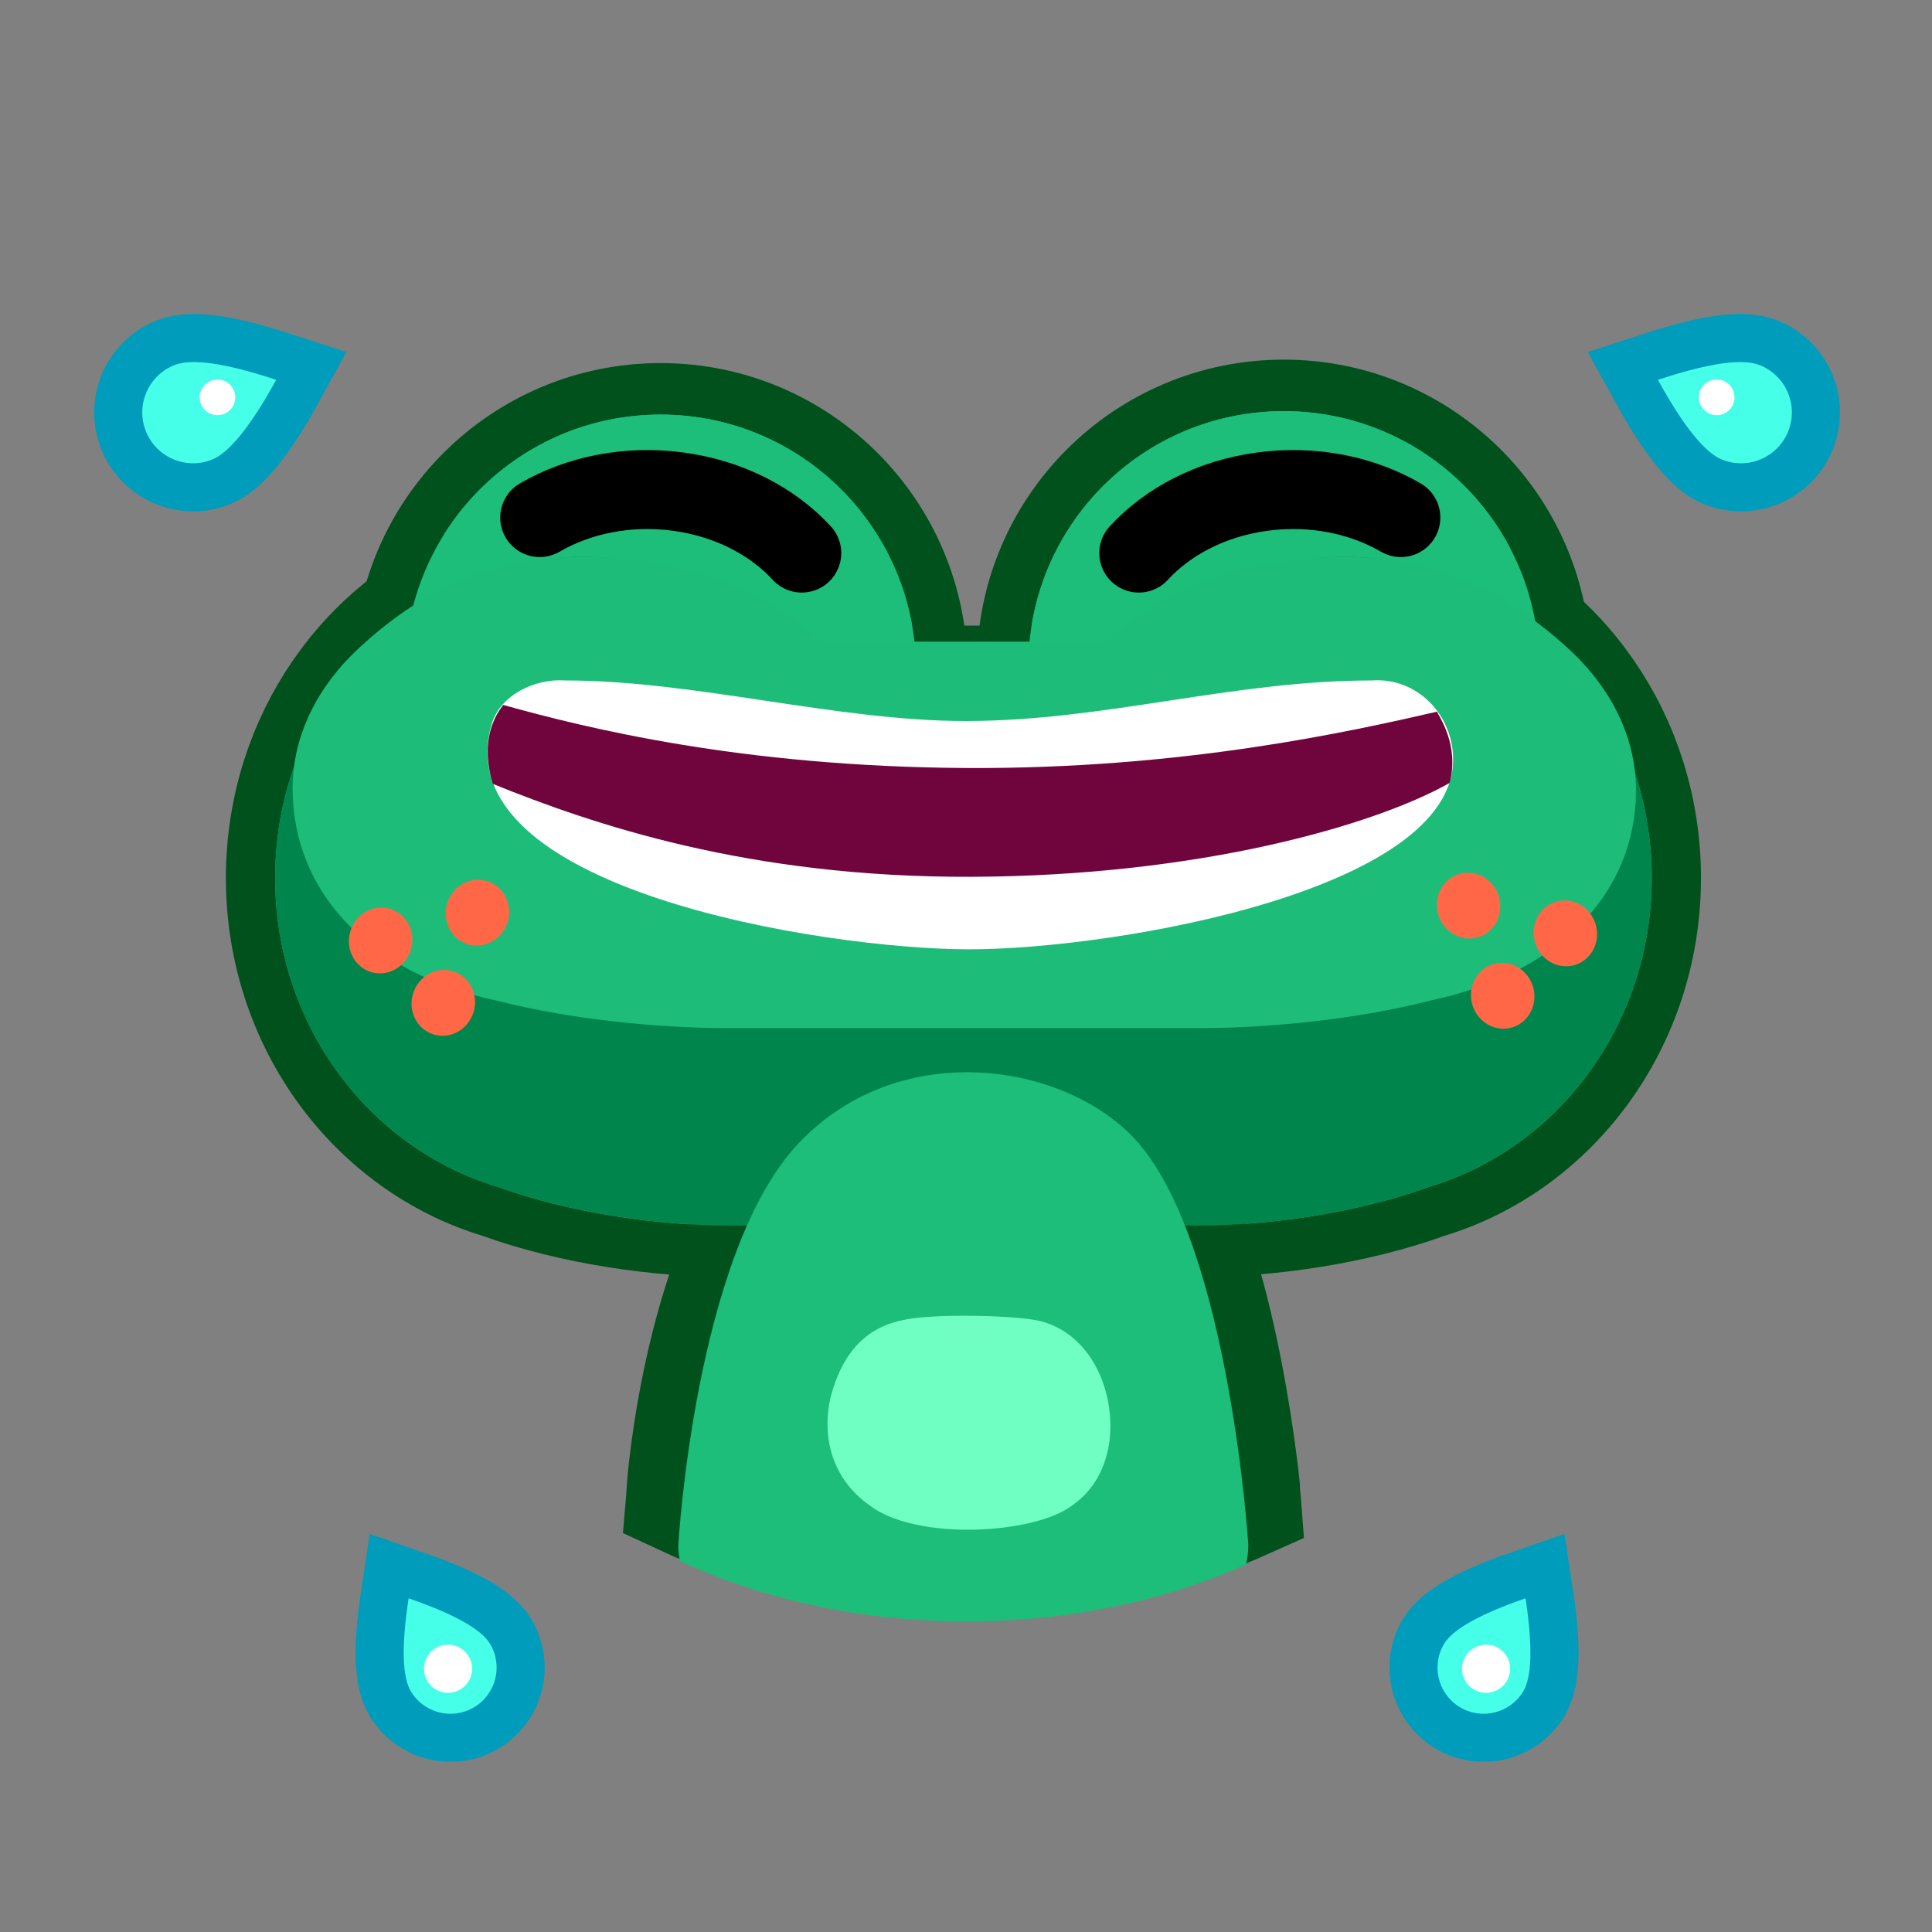 <svg xmlns="http://www.w3.org/2000/svg" xmlns:xlink="http://www.w3.org/1999/xlink" viewBox="0 0 512 512" width="512" height="512" preserveAspectRatio="xMidYMid meet" style="width: 100%; height: 100%; transform: translate3d(0px, 0px, 0px); content-visibility: visible;"><rect x="0" y="0" width="512" height="512" fill="#808080" stroke="none"/><defs><clipPath id="__lottie_element_330"><rect width="512" height="512" x="0" y="0"/></clipPath></defs><g clip-path="url(#__lottie_element_330)"><g transform="matrix(0.91,0,0,0.91,146.907,161.655)" opacity="1" style="display: block;"><path stroke-linecap="butt" stroke-linejoin="miter" fill-opacity="0" stroke-miterlimit="4" stroke="rgb(0,81,28)" stroke-opacity="1" stroke-width="30" d=" M30.927,91.883 C72.014,91.883 105.321,58.577 105.321,17.489 C105.321,-23.599 72.014,-56.905 30.927,-56.905 C-10.161,-56.905 -43.467,-23.599 -43.467,17.489 C-43.467,58.577 -10.161,91.883 30.927,91.883z"/><g opacity="1" transform="matrix(1,0,0,1,0,0)"><path fill="rgb(29,189,122)" fill-opacity="1" d=" M30.927,91.883 C72.014,91.883 105.321,58.577 105.321,17.489 C105.321,-23.599 72.014,-56.905 30.927,-56.905 C-10.161,-56.905 -43.467,-23.599 -43.467,17.489 C-43.467,58.577 -10.161,91.883 30.927,91.883z"/></g></g><g transform="matrix(0.91,0,0,0.91,365.497,160.745)" opacity="1" style="display: block;"><path stroke-linecap="butt" stroke-linejoin="miter" fill-opacity="0" stroke-miterlimit="4" stroke="rgb(0,81,28)" stroke-opacity="1" stroke-width="30" d=" M-27.786,91.879 C13.302,91.879 46.608,58.573 46.608,17.485 C46.608,-23.602 13.302,-56.909 -27.786,-56.909 C-68.873,-56.909 -102.18,-23.602 -102.18,17.485 C-102.18,58.573 -68.873,91.879 -27.786,91.879z"/><g opacity="1" transform="matrix(1,0,0,1,0,0)"><path fill="rgb(29,189,122)" fill-opacity="1" d=" M-27.786,91.879 C13.302,91.879 46.608,58.573 46.608,17.485 C46.608,-23.602 13.302,-56.909 -27.786,-56.909 C-68.873,-56.909 -102.18,-23.602 -102.18,17.485 C-102.18,58.573 -68.873,91.879 -27.786,91.879z"/></g></g><g transform="matrix(0.87,0,0,0.91,255.319,236.175)" opacity="1" style="display: block;"><path stroke-linecap="butt" stroke-linejoin="miter" fill-opacity="0" stroke-miterlimit="4" stroke="rgb(0,81,28)" stroke-opacity="1" stroke-width="30" d=" M-71.737,97.357 C-92.515,97.357 -119.374,93.898 -142.116,86.016 C-181.128,74.761 -209.66,38.789 -209.66,-3.843 C-209.66,-24.237 -203.136,-43.102 -192.05,-58.474 C-192.05,-58.474 -189.104,-62.343 -189.104,-62.343 C-171.963,-83.693 -145.652,-97.357 -116.146,-97.357 C-86.64,-97.357 -60.328,-83.693 -43.187,-62.343 C-43.187,-62.343 43.187,-62.343 43.187,-62.343 C60.328,-83.693 86.64,-97.357 116.146,-97.357 C145.362,-97.357 171.443,-83.966 188.592,-62.983 C188.592,-62.983 189.104,-62.343 189.104,-62.343 C189.104,-62.343 192.05,-58.474 192.05,-58.474 C203.135,-43.102 209.66,-24.237 209.66,-3.843 C209.66,38.789 181.128,74.761 142.116,86.016 C119.724,93.779 93.335,97.255 72.685,97.357 C72.685,97.357 71.737,97.357 71.737,97.357 C71.737,97.357 -71.737,97.357 -71.737,97.357z"/><g opacity="1" transform="matrix(1,0,0,1,0,0)"><path fill="rgb(29,189,121)" fill-opacity="1" d=" M-71.737,97.357 C-92.515,97.357 -119.374,93.898 -142.116,86.016 C-181.128,74.761 -209.66,38.789 -209.66,-3.843 C-209.66,-24.237 -203.136,-43.102 -192.05,-58.474 C-192.05,-58.474 -189.104,-62.343 -189.104,-62.343 C-171.963,-83.693 -145.652,-97.357 -116.146,-97.357 C-86.64,-97.357 -60.328,-83.693 -43.187,-62.343 C-43.187,-62.343 43.187,-62.343 43.187,-62.343 C60.328,-83.693 86.64,-97.357 116.146,-97.357 C145.362,-97.357 171.443,-83.966 188.592,-62.983 C188.592,-62.983 189.104,-62.343 189.104,-62.343 C189.104,-62.343 192.05,-58.474 192.05,-58.474 C203.135,-43.102 209.66,-24.237 209.66,-3.843 C209.66,38.789 181.128,74.761 142.116,86.016 C119.724,93.779 93.335,97.255 72.685,97.357 C72.685,97.357 71.737,97.357 71.737,97.357 C71.737,97.357 -71.737,97.357 -71.737,97.357z"/></g></g><g transform="matrix(0.91,0,0,0.897,255.291,365.127)" opacity="1" style="display: block;"><path stroke-linecap="butt" stroke-linejoin="miter" fill-opacity="0" stroke-miterlimit="4" stroke="rgb(0,81,28)" stroke-opacity="1" stroke-width="30" d=" M51.068,-69.27 C74.944,-50.009 83.014,32.098 83.014,32.098 C83.014,34.108 83.325,35.904 83.477,38.007 C60.097,48.667 31.024,56.716 1.014,56.716 C-29.946,56.716 -59.444,48.078 -83.274,36.788 C-83.128,35.121 -83.127,33.914 -82.986,32.098 C-82.986,32.098 -78.096,-37.03 -47.978,-69.27 C-17.86,-101.511 27.193,-88.532 51.068,-69.27z"/><g opacity="1" transform="matrix(1,0,0,1,0,0)"><path fill="rgb(0,82,29)" fill-opacity="1" d=" M51.068,-69.27 C74.944,-50.009 83.014,32.098 83.014,32.098 C83.014,34.108 83.325,35.904 83.477,38.007 C60.097,48.667 31.024,56.716 1.014,56.716 C-29.946,56.716 -59.444,48.078 -83.274,36.788 C-83.128,35.121 -83.127,33.914 -82.986,32.098 C-82.986,32.098 -78.096,-37.03 -47.978,-69.27 C-17.86,-101.511 27.193,-88.532 51.068,-69.27z"/></g></g><g transform="matrix(0.91,0,0,0.91,146.907,161.655)" opacity="1" style="display: block;"><g opacity="1" transform="matrix(1,0,0,1,0,0)"><path fill="rgb(29,189,122)" fill-opacity="1" d=" M30.927,91.883 C72.014,91.883 105.321,58.577 105.321,17.489 C105.321,-23.599 72.014,-56.905 30.927,-56.905 C-10.161,-56.905 -43.467,-23.599 -43.467,17.489 C-43.467,58.577 -10.161,91.883 30.927,91.883z"/></g></g><g transform="matrix(0.91,0,0,0.91,365.497,160.745)" opacity="1" style="display: block;"><g opacity="1" transform="matrix(1,0,0,1,0,0)"><path fill="rgb(29,189,122)" fill-opacity="1" d=" M-27.786,91.879 C13.302,91.879 46.608,58.573 46.608,17.485 C46.608,-23.602 13.302,-56.909 -27.786,-56.909 C-68.873,-56.909 -102.18,-23.602 -102.18,17.485 C-102.18,58.573 -68.873,91.879 -27.786,91.879z"/></g></g><g transform="matrix(1.022,-0.071,0.071,1.022,168.107,173.014)" opacity="0.98" style="display: none;"><g opacity="1" transform="matrix(1,0,0,1,0,0)"><path fill="rgb(0,0,0)" fill-opacity="1" d=" M-0.904,-17.572 C27.536,-17.572 32.435,3.433 45.137,-8.662 C59.23,-21.617 28.771,-49.588 0.331,-49.588 C-28.109,-49.588 -50.301,-39.644 -43.829,-23.294 C-38.404,-8.905 -29.344,-17.572 -0.904,-17.572z"/></g></g><g transform="matrix(1.206,-0.084,0.084,1.206,168.093,173.114)" opacity="0.98" style="display: none;"><g opacity="1" transform="matrix(1,0,0,1,0,0)"><path fill="rgb(0,0,0)" fill-opacity="1" d=" M1.556,-16.464 C21.616,-14.004 28.498,-0.19 35.276,-7.735 C48.568,-19.599 20.967,-40.774 0.609,-41.297 C-22.169,-41.894 -42.076,-32.136 -34.847,-20.235 C-29.587,-10.747 -18.159,-18.874 1.556,-16.464z"/></g></g><g transform="matrix(0,0,0,0,180.462,150.036)" opacity="0.98" style="display: none;"><g opacity="1" transform="matrix(1,0,0,1,0,0)"><path fill="rgb(255,255,255)" fill-opacity="1" d=" M0.749,-3.375 C21.12,-4.798 32.502,-1.306 37.662,-10.987 C47.778,-27.039 15.483,-33.1 -4.562,-29.46 C-26.982,-25.311 -48.363,-11.084 -38.516,0.007 C-31.353,8.906 -19.271,-1.981 0.749,-3.375z"/></g></g><g transform="matrix(0.904,0.104,-0.104,0.904,179.172,129.516)" opacity="1" style="display: block;"><g opacity="1" transform="matrix(1,0,0,1,0,0)"><path stroke-linecap="round" stroke-linejoin="miter" fill-opacity="0" stroke-miterlimit="4" stroke="rgb(0,0,0)" stroke-opacity="1" stroke-width="23" d=" M-38.502,12.885 C-28.073,5.105 -14.19,0.468 0.781,0.77 C15.752,1.071 29.033,6.259 38.502,14.437"/></g></g><g transform="matrix(-1.022,-0.071,-0.071,1.022,345.764,173.014)" opacity="0.98" style="display: none;"><g opacity="1" transform="matrix(1,0,0,1,0,0)"><path fill="rgb(0,0,0)" fill-opacity="1" d=" M-0.904,-17.572 C27.536,-17.572 32.435,3.433 45.137,-8.662 C59.23,-21.617 28.771,-49.588 0.331,-49.588 C-28.109,-49.588 -50.301,-39.644 -43.829,-23.294 C-38.404,-8.905 -29.344,-17.572 -0.904,-17.572z"/></g></g><g transform="matrix(-1.206,-0.084,-0.084,1.206,345.778,173.113)" opacity="0.98" style="display: none;"><g opacity="1" transform="matrix(1,0,0,1,0,0)"><path fill="rgb(0,0,0)" fill-opacity="1" d=" M1.556,-16.464 C21.616,-14.004 28.498,-0.19 35.276,-7.735 C48.568,-19.599 20.967,-40.774 0.609,-41.297 C-22.169,-41.894 -42.076,-32.136 -34.847,-20.235 C-29.587,-10.747 -18.159,-18.874 1.556,-16.464z"/></g></g><g transform="matrix(0,0,0,0,357.243,150.035)" opacity="0.98" style="display: none;"><g opacity="1" transform="matrix(1,0,0,1,0,0)"><path fill="rgb(255,255,255)" fill-opacity="1" d=" M0.749,-3.375 C21.12,-4.798 32.502,-1.306 37.662,-10.987 C47.778,-27.039 15.483,-33.1 -4.562,-29.46 C-26.982,-25.311 -48.363,-11.084 -38.516,0.007 C-31.353,8.906 -19.271,-1.981 0.749,-3.375z"/></g></g><g transform="matrix(-0.904,0.104,0.104,0.904,335.093,129.516)" opacity="1" style="display: block;"><g opacity="1" transform="matrix(1,0,0,1,0,0)"><path stroke-linecap="round" stroke-linejoin="miter" fill-opacity="0" stroke-miterlimit="4" stroke="rgb(0,0,0)" stroke-opacity="1" stroke-width="23" d=" M-38.502,12.885 C-28.073,5.105 -14.19,0.468 0.781,0.77 C15.752,1.071 29.033,6.259 38.502,14.437"/></g></g><g transform="matrix(0.87,0,0,0.91,255.319,236.175)" opacity="1" style="display: block;"><g opacity="1" transform="matrix(1,0,0,1,0,0)"><path fill="rgb(0,134,77)" fill-opacity="1" d=" M-71.737,97.357 C-92.515,97.357 -119.374,93.898 -142.116,86.016 C-181.128,74.761 -209.66,38.789 -209.66,-3.843 C-209.66,-24.237 -203.136,-43.102 -192.05,-58.474 C-192.05,-58.474 -189.104,-62.343 -189.104,-62.343 C-171.963,-83.693 -145.652,-97.357 -116.146,-97.357 C-86.64,-97.357 -60.328,-83.693 -43.187,-62.343 C-43.187,-62.343 43.187,-62.343 43.187,-62.343 C60.328,-83.693 86.64,-97.357 116.146,-97.357 C145.362,-97.357 171.443,-83.966 188.592,-62.983 C188.592,-62.983 189.104,-62.343 189.104,-62.343 C189.104,-62.343 192.05,-58.474 192.05,-58.474 C203.135,-43.102 209.66,-24.237 209.66,-3.843 C209.66,38.789 181.128,74.761 142.116,86.016 C119.724,93.779 93.335,97.255 72.685,97.357 C72.685,97.357 71.737,97.357 71.737,97.357 C71.737,97.357 -71.737,97.357 -71.737,97.357z"/></g></g><g transform="matrix(0.87,0,0,0.91,255.319,236.175)" opacity="1" style="display: block;"><g opacity="1" transform="matrix(1,0,0,1,0,0)"><path fill="rgb(29,189,121)" fill-opacity="1" d=" M-71.737,39.872 C-92.515,39.872 -119.374,37.435 -142.116,31.879 C-181.128,23.946 -204.33,0.143 -204.33,-29.903 C-204.33,-44.276 -197.806,-57.572 -186.72,-68.405 C-186.72,-68.405 -183.773,-71.132 -183.773,-71.132 C-166.633,-86.179 -145.652,-97.357 -116.146,-97.357 C-86.64,-97.357 -60.328,-87.728 -43.187,-72.68 C-43.187,-72.68 43.187,-72.68 43.187,-72.68 C60.328,-87.728 86.64,-97.357 116.146,-97.357 C145.362,-97.357 166.646,-85.856 183.794,-71.068 C183.794,-71.068 184.307,-70.616 184.307,-70.616 C184.307,-70.616 187.253,-67.89 187.253,-67.89 C198.337,-57.056 204.862,-43.759 204.862,-29.387 C204.862,0.659 181.128,23.946 142.116,31.879 C119.724,37.35 93.335,39.8 72.685,39.872 C72.685,39.872 71.737,39.872 71.737,39.872 C71.737,39.872 -71.737,39.872 -71.737,39.872z"/></g></g><g transform="matrix(0.91,0,0,0.897,255.291,365.127)" opacity="1" style="display: block;"><g opacity="1" transform="matrix(1,0,0,1,0,0)"><path fill="rgb(29,189,122)" fill-opacity="1" d=" M51.068,-69.27 C77.519,-38.023 83,49.31 83,49.31 C83,51.32 82.77,53.27 82.33,55.15 C58.95,65.81 31.01,72 1,72 C-29.96,72 -58.72,65.41 -82.55,54.12 C-82.85,52.56 -83,50.95 -83,49.31 C-83,49.31 -78.096,-37.03 -47.978,-69.27 C-17.86,-101.511 31.248,-92.684 51.068,-69.27z"/></g></g><g transform="matrix(0.91,0,0,0.91,257.139,382.369)" opacity="1" style="display: block;"><g opacity="1" transform="matrix(1,0,0,1,0.618,0.874)"><path fill="rgb(112,255,195)" fill-opacity="1" d=" M-19.795,-36.72 C-11.573,-38.484 9.995,-38.045 17.787,-36.72 C26.67,-35.395 35.401,-28.424 38.886,-15.622 C41.898,-4.406 40.063,9.591 29.17,17.265 C18.369,25.721 -16.208,27.781 -29.804,17.425 C-41.816,9.106 -44.098,-4.465 -40.893,-15.622 C-36.888,-29.295 -29.108,-34.956 -19.795,-36.72z"/></g></g><g transform="matrix(0.705,0,0,0.62,257.139,215.926)" opacity="1" style="display: block;"><g opacity="1" transform="matrix(1,0,0,1,0,0)"><path fill="rgb(255,255,255)" fill-opacity="1" d=" M-152.12,-57.41 C-103.61,-57.41 -50.33,-40.08 -1.82,-40.08 C50.68,-40.08 98.41,-57.41 150.91,-57.41 C166.58,-58.71 179.64,-45.19 181.33,-27.26 C186.87,31.45 55.13,57.5 -0.42,57.5 C-55.36,57.5 -198.27,31.45 -179.88,-38.86 C-176.68,-51.07 -163.83,-58.38 -152.12,-57.41z"/></g></g><g transform="matrix(0.705,0,0,0.62,257.139,209.793)" opacity="1" style="display: block;"><g opacity="1" transform="matrix(1,0,0,1,0,0)"><path fill="rgb(112,5,61)" fill-opacity="1" d=" M-1.611,-10.105 C79.984,-9.574 143.339,-25.809 175.429,-34.183 C176.065,-32.294 183.971,-19.944 180.177,-3.716 C151.949,14.411 86.081,36.033 0.511,36.403 C-83.285,36.768 -141.629,14.083 -179.46,-3.302 C-185.43,-25.072 -175.852,-36.39 -175.552,-37.055 C-144.772,-27.291 -86.176,-10.665 -1.611,-10.105z"/></g></g><g transform="matrix(0.768,0.219,-0.229,0.801,116.211,248.828)" opacity="1" style="display: block;"><g opacity="1" transform="matrix(1,0,0,1,0,0)"><path fill="rgb(255,103,71)" fill-opacity="1" d=" M-27.92,1.25 C-30.28,6.55 -27.9,12.75 -22.6,15.11 C-17.3,17.47 -11.1,15.09 -8.74,9.79 C-6.38,4.49 -8.76,-1.71 -14.06,-4.07 C-19.36,-6.43 -25.56,-4.05 -27.92,1.25z M-2.24,14.87 C-4.6,20.17 -2.22,26.38 3.08,28.74 C8.38,31.1 14.58,28.71 16.94,23.41 C19.3,18.12 16.92,11.91 11.62,9.55 C6.32,7.19 0.12,9.57 -2.24,14.87z M0.42,-15.69 C-1.94,-10.39 0.44,-4.18 5.74,-1.82 C11.04,0.54 17.24,-1.85 19.6,-7.15 C21.96,-12.44 19.58,-18.65 14.28,-21.01 C8.98,-23.37 2.78,-20.99 0.42,-15.69z"/><g opacity="1" transform="matrix(0.407,-0.914,0.914,0.407,0,0)"/><g opacity="1" transform="matrix(0.407,-0.914,0.914,0.407,0,0)"/><g opacity="1" transform="matrix(0.407,-0.914,0.914,0.407,0,0)"/></g></g><g transform="matrix(0.768,-0.219,0.229,0.801,399.489,246.953)" opacity="1" style="display: block;"><g opacity="1" transform="matrix(1,0,0,1,0,0)"><path fill="rgb(255,103,71)" fill-opacity="1" d=" M27.92,1.25 C25.56,-4.05 19.36,-6.43 14.06,-4.07 C8.76,-1.71 6.38,4.49 8.74,9.79 C11.1,15.09 17.3,17.47 22.6,15.11 C27.9,12.75 30.28,6.55 27.92,1.25z M2.24,14.87 C-0.12,9.57 -6.32,7.19 -11.62,9.55 C-16.92,11.91 -19.3,18.12 -16.94,23.41 C-14.58,28.71 -8.38,31.1 -3.08,28.74 C2.22,26.38 4.6,20.17 2.24,14.87z M-0.42,-15.69 C-2.78,-20.99 -8.98,-23.37 -14.28,-21.01 C-19.58,-18.65 -21.96,-12.44 -19.6,-7.15 C-17.24,-1.85 -11.04,0.54 -5.74,-1.82 C-0.44,-4.18 1.94,-10.39 -0.42,-15.69z"/><g opacity="1" transform="matrix(0.407,0.914,-0.914,0.407,0,0)"/><g opacity="1" transform="matrix(0.407,0.914,-0.914,0.407,0,0)"/><g opacity="1" transform="matrix(0.407,0.914,-0.914,0.407,0,0)"/></g></g><g transform="matrix(-0.255,-0.874,0.874,-0.255,157.551,453.478)" opacity="1" style="display: none;"><path stroke-linecap="round" stroke-linejoin="miter" fill-opacity="0" stroke-miterlimit="4" stroke="rgb(0,156,187)" stroke-opacity="1" stroke-width="0.187" d=" M-4.6,7.27 C-4.5,7.44 -4.27,7.5 -4.1,7.4 C-3.98,7.33 -3.85,7.12 -3.72,6.76 C-3.72,6.76 -3.74,6.76 -3.74,6.76 C-4.11,6.7 -4.35,6.7 -4.46,6.76 C-4.64,6.87 -4.7,7.09 -4.6,7.27z"/><g opacity="1" transform="matrix(0.5,0.866,-0.866,0.5,0,0)"><path fill="rgb(70,255,233)" fill-opacity="1" d=" M3.994,7.614 C4.196,7.614 4.361,7.449 4.361,7.247 C4.361,7.112 4.238,6.898 3.994,6.604 C3.994,6.604 3.98,6.621 3.98,6.621 C3.745,6.906 3.627,7.115 3.627,7.247 C3.627,7.449 3.792,7.614 3.994,7.614z"/></g></g><g transform="matrix(0,0,0,0,163.204,461.239)" opacity="1" style="display: none;"><g opacity="1" transform="matrix(1,0,0,1,0,0)"><path fill="rgb(255,255,255)" fill-opacity="1" d=" M0,10.5 C5.8,10.5 10.5,5.8 10.5,0 C10.5,-5.8 5.8,-10.5 0,-10.5 C-5.8,-10.5 -10.5,-5.8 -10.5,0 C-10.5,5.8 -5.8,10.5 0,10.5z"/></g></g><g transform="matrix(-0.018,-0.91,0.91,-0.018,118.093,427.39)" opacity="1" style="display: block;"><path stroke-linecap="round" stroke-linejoin="miter" fill-opacity="0" stroke-miterlimit="4" stroke="rgb(0,156,187)" stroke-opacity="1" stroke-width="28" d=" M-27.64,7.81 C-23.93,14.24 -15.71,16.44 -9.28,12.73 C-5,10.26 -0.44,2.45 4.41,-10.69 C4.41,-10.69 3.59,-10.83 3.59,-10.83 C-9.75,-13.07 -18.52,-12.97 -22.72,-10.54 C-29.15,-6.83 -31.35,1.39 -27.64,7.81z"/><g opacity="1" transform="matrix(0.5,0.866,-0.866,0.5,0,0)"><path fill="rgb(70,255,233)" fill-opacity="1" d=" M-7.054,27.847 C0.367,27.847 6.386,21.828 6.386,14.407 C6.386,9.458 1.905,1.603 -7.054,-9.167 C-7.054,-9.167 -7.587,-8.524 -7.587,-8.524 C-16.193,1.915 -20.494,9.556 -20.494,14.407 C-20.494,21.828 -14.475,27.847 -7.054,27.847z"/></g></g><g transform="matrix(-0.012,-0.607,0.607,-0.012,118.741,442.228)" opacity="1" style="display: block;"><g opacity="1" transform="matrix(1,0,0,1,0,0)"><path fill="rgb(255,255,255)" fill-opacity="1" d=" M0,10.5 C5.8,10.5 10.5,5.8 10.5,0 C10.5,-5.8 5.8,-10.5 0,-10.5 C-5.8,-10.5 -10.5,-5.8 -10.5,0 C-10.5,5.8 -5.8,10.5 0,10.5z"/></g></g><g transform="matrix(0.9,0.136,-0.136,0.9,62.482,113.706)" opacity="1" style="display: block;"><path stroke-linecap="round" stroke-linejoin="miter" fill-opacity="0" stroke-miterlimit="4" stroke="rgb(0,156,187)" stroke-opacity="1" stroke-width="28" d=" M-25.82,4.47 C-21.73,11.55 -12.68,13.97 -5.59,9.89 C-0.87,7.16 4.16,-1.44 9.5,-15.93 C9.5,-15.93 8.59,-16.08 8.59,-16.08 C-6.11,-18.54 -15.77,-18.44 -20.4,-15.76 C-27.48,-11.68 -29.91,-2.62 -25.82,4.47z"/><g opacity="1" transform="matrix(0.5,0.866,-0.866,0.5,0,0)"><path fill="rgb(70,255,233)" fill-opacity="1" d=" M-9.044,24.596 C-0.868,24.596 5.764,17.964 5.764,9.787 C5.764,4.334 0.827,-4.321 -9.044,-16.188 C-9.044,-16.188 -9.631,-15.479 -9.631,-15.479 C-19.114,-3.977 -23.853,4.442 -23.853,9.787 C-23.853,17.964 -17.221,24.596 -9.044,24.596z"/></g></g><g transform="matrix(0.445,0.067,-0.067,0.445,57.625,105.294)" opacity="1" style="display: block;"><g opacity="1" transform="matrix(1,0,0,1,0,0)"><path fill="rgb(255,255,255)" fill-opacity="1" d=" M0,10.5 C5.8,10.5 10.5,5.8 10.5,0 C10.5,-5.8 5.8,-10.5 0,-10.5 C-5.8,-10.5 -10.5,-5.8 -10.5,0 C-10.5,5.8 -5.8,10.5 0,10.5z"/></g></g><g transform="matrix(0.255,-0.874,-0.874,-0.255,355.013,453.478)" opacity="1" style="display: none;"><path stroke-linecap="round" stroke-linejoin="miter" fill-opacity="0" stroke-miterlimit="4" stroke="rgb(0,156,187)" stroke-opacity="1" stroke-width="0.187" d=" M-4.6,7.27 C-4.5,7.44 -4.27,7.5 -4.1,7.4 C-3.98,7.33 -3.85,7.12 -3.72,6.76 C-3.72,6.76 -3.74,6.76 -3.74,6.76 C-4.11,6.7 -4.35,6.7 -4.46,6.76 C-4.64,6.87 -4.7,7.09 -4.6,7.27z"/><g opacity="1" transform="matrix(0.5,0.866,-0.866,0.5,0,0)"><path fill="rgb(70,255,233)" fill-opacity="1" d=" M3.994,7.614 C4.196,7.614 4.361,7.449 4.361,7.247 C4.361,7.112 4.238,6.898 3.994,6.604 C3.994,6.604 3.98,6.621 3.98,6.621 C3.745,6.906 3.627,7.115 3.627,7.247 C3.627,7.449 3.792,7.614 3.994,7.614z"/></g></g><g transform="matrix(0,0,0,0,349.36,461.239)" opacity="1" style="display: none;"><g opacity="1" transform="matrix(1,0,0,1,0,0)"><path fill="rgb(255,255,255)" fill-opacity="1" d=" M0,10.5 C5.8,10.5 10.5,5.8 10.5,0 C10.5,-5.8 5.8,-10.5 0,-10.5 C-5.8,-10.5 -10.5,-5.8 -10.5,0 C-10.5,5.8 -5.8,10.5 0,10.5z"/></g></g><g transform="matrix(0.018,-0.91,-0.91,-0.018,394.471,427.39)" opacity="1" style="display: block;"><path stroke-linecap="round" stroke-linejoin="miter" fill-opacity="0" stroke-miterlimit="4" stroke="rgb(0,156,187)" stroke-opacity="1" stroke-width="28" d=" M-27.64,7.81 C-23.93,14.24 -15.71,16.44 -9.28,12.73 C-5,10.26 -0.44,2.45 4.41,-10.69 C4.41,-10.69 3.59,-10.83 3.59,-10.83 C-9.75,-13.07 -18.52,-12.97 -22.72,-10.54 C-29.15,-6.83 -31.35,1.39 -27.64,7.81z"/><g opacity="1" transform="matrix(0.5,0.866,-0.866,0.5,0,0)"><path fill="rgb(70,255,233)" fill-opacity="1" d=" M-7.054,27.847 C0.367,27.847 6.386,21.828 6.386,14.407 C6.386,9.458 1.905,1.603 -7.054,-9.167 C-7.054,-9.167 -7.587,-8.524 -7.587,-8.524 C-16.193,1.915 -20.494,9.556 -20.494,14.407 C-20.494,21.828 -14.475,27.847 -7.054,27.847z"/></g></g><g transform="matrix(0.012,-0.607,-0.607,-0.012,393.823,442.228)" opacity="1" style="display: block;"><g opacity="1" transform="matrix(1,0,0,1,0,0)"><path fill="rgb(255,255,255)" fill-opacity="1" d=" M0,10.5 C5.8,10.5 10.5,5.8 10.5,0 C10.5,-5.8 5.8,-10.5 0,-10.5 C-5.8,-10.5 -10.5,-5.8 -10.5,0 C-10.5,5.8 -5.8,10.5 0,10.5z"/></g></g><g transform="matrix(-0.9,0.136,0.136,0.9,450.082,113.706)" opacity="1" style="display: block;"><path stroke-linecap="round" stroke-linejoin="miter" fill-opacity="0" stroke-miterlimit="4" stroke="rgb(0,156,187)" stroke-opacity="1" stroke-width="28" d=" M-25.82,4.47 C-21.73,11.55 -12.68,13.97 -5.59,9.89 C-0.87,7.16 4.16,-1.44 9.5,-15.93 C9.5,-15.93 8.59,-16.08 8.59,-16.08 C-6.11,-18.54 -15.77,-18.44 -20.4,-15.76 C-27.48,-11.68 -29.91,-2.62 -25.82,4.47z"/><g opacity="1" transform="matrix(0.5,0.866,-0.866,0.5,0,0)"><path fill="rgb(70,255,233)" fill-opacity="1" d=" M-9.044,24.596 C-0.868,24.596 5.764,17.964 5.764,9.787 C5.764,4.334 0.827,-4.321 -9.044,-16.188 C-9.044,-16.188 -9.631,-15.479 -9.631,-15.479 C-19.114,-3.977 -23.853,4.442 -23.853,9.787 C-23.853,17.964 -17.221,24.596 -9.044,24.596z"/></g></g><g transform="matrix(-0.445,0.067,0.067,0.445,454.939,105.294)" opacity="1" style="display: block;"><g opacity="1" transform="matrix(1,0,0,1,0,0)"><path fill="rgb(255,255,255)" fill-opacity="1" d=" M0,10.5 C5.8,10.5 10.5,5.8 10.5,0 C10.5,-5.8 5.8,-10.5 0,-10.5 C-5.8,-10.5 -10.5,-5.8 -10.5,0 C-10.5,5.8 -5.8,10.5 0,10.5z"/></g></g></g></svg>